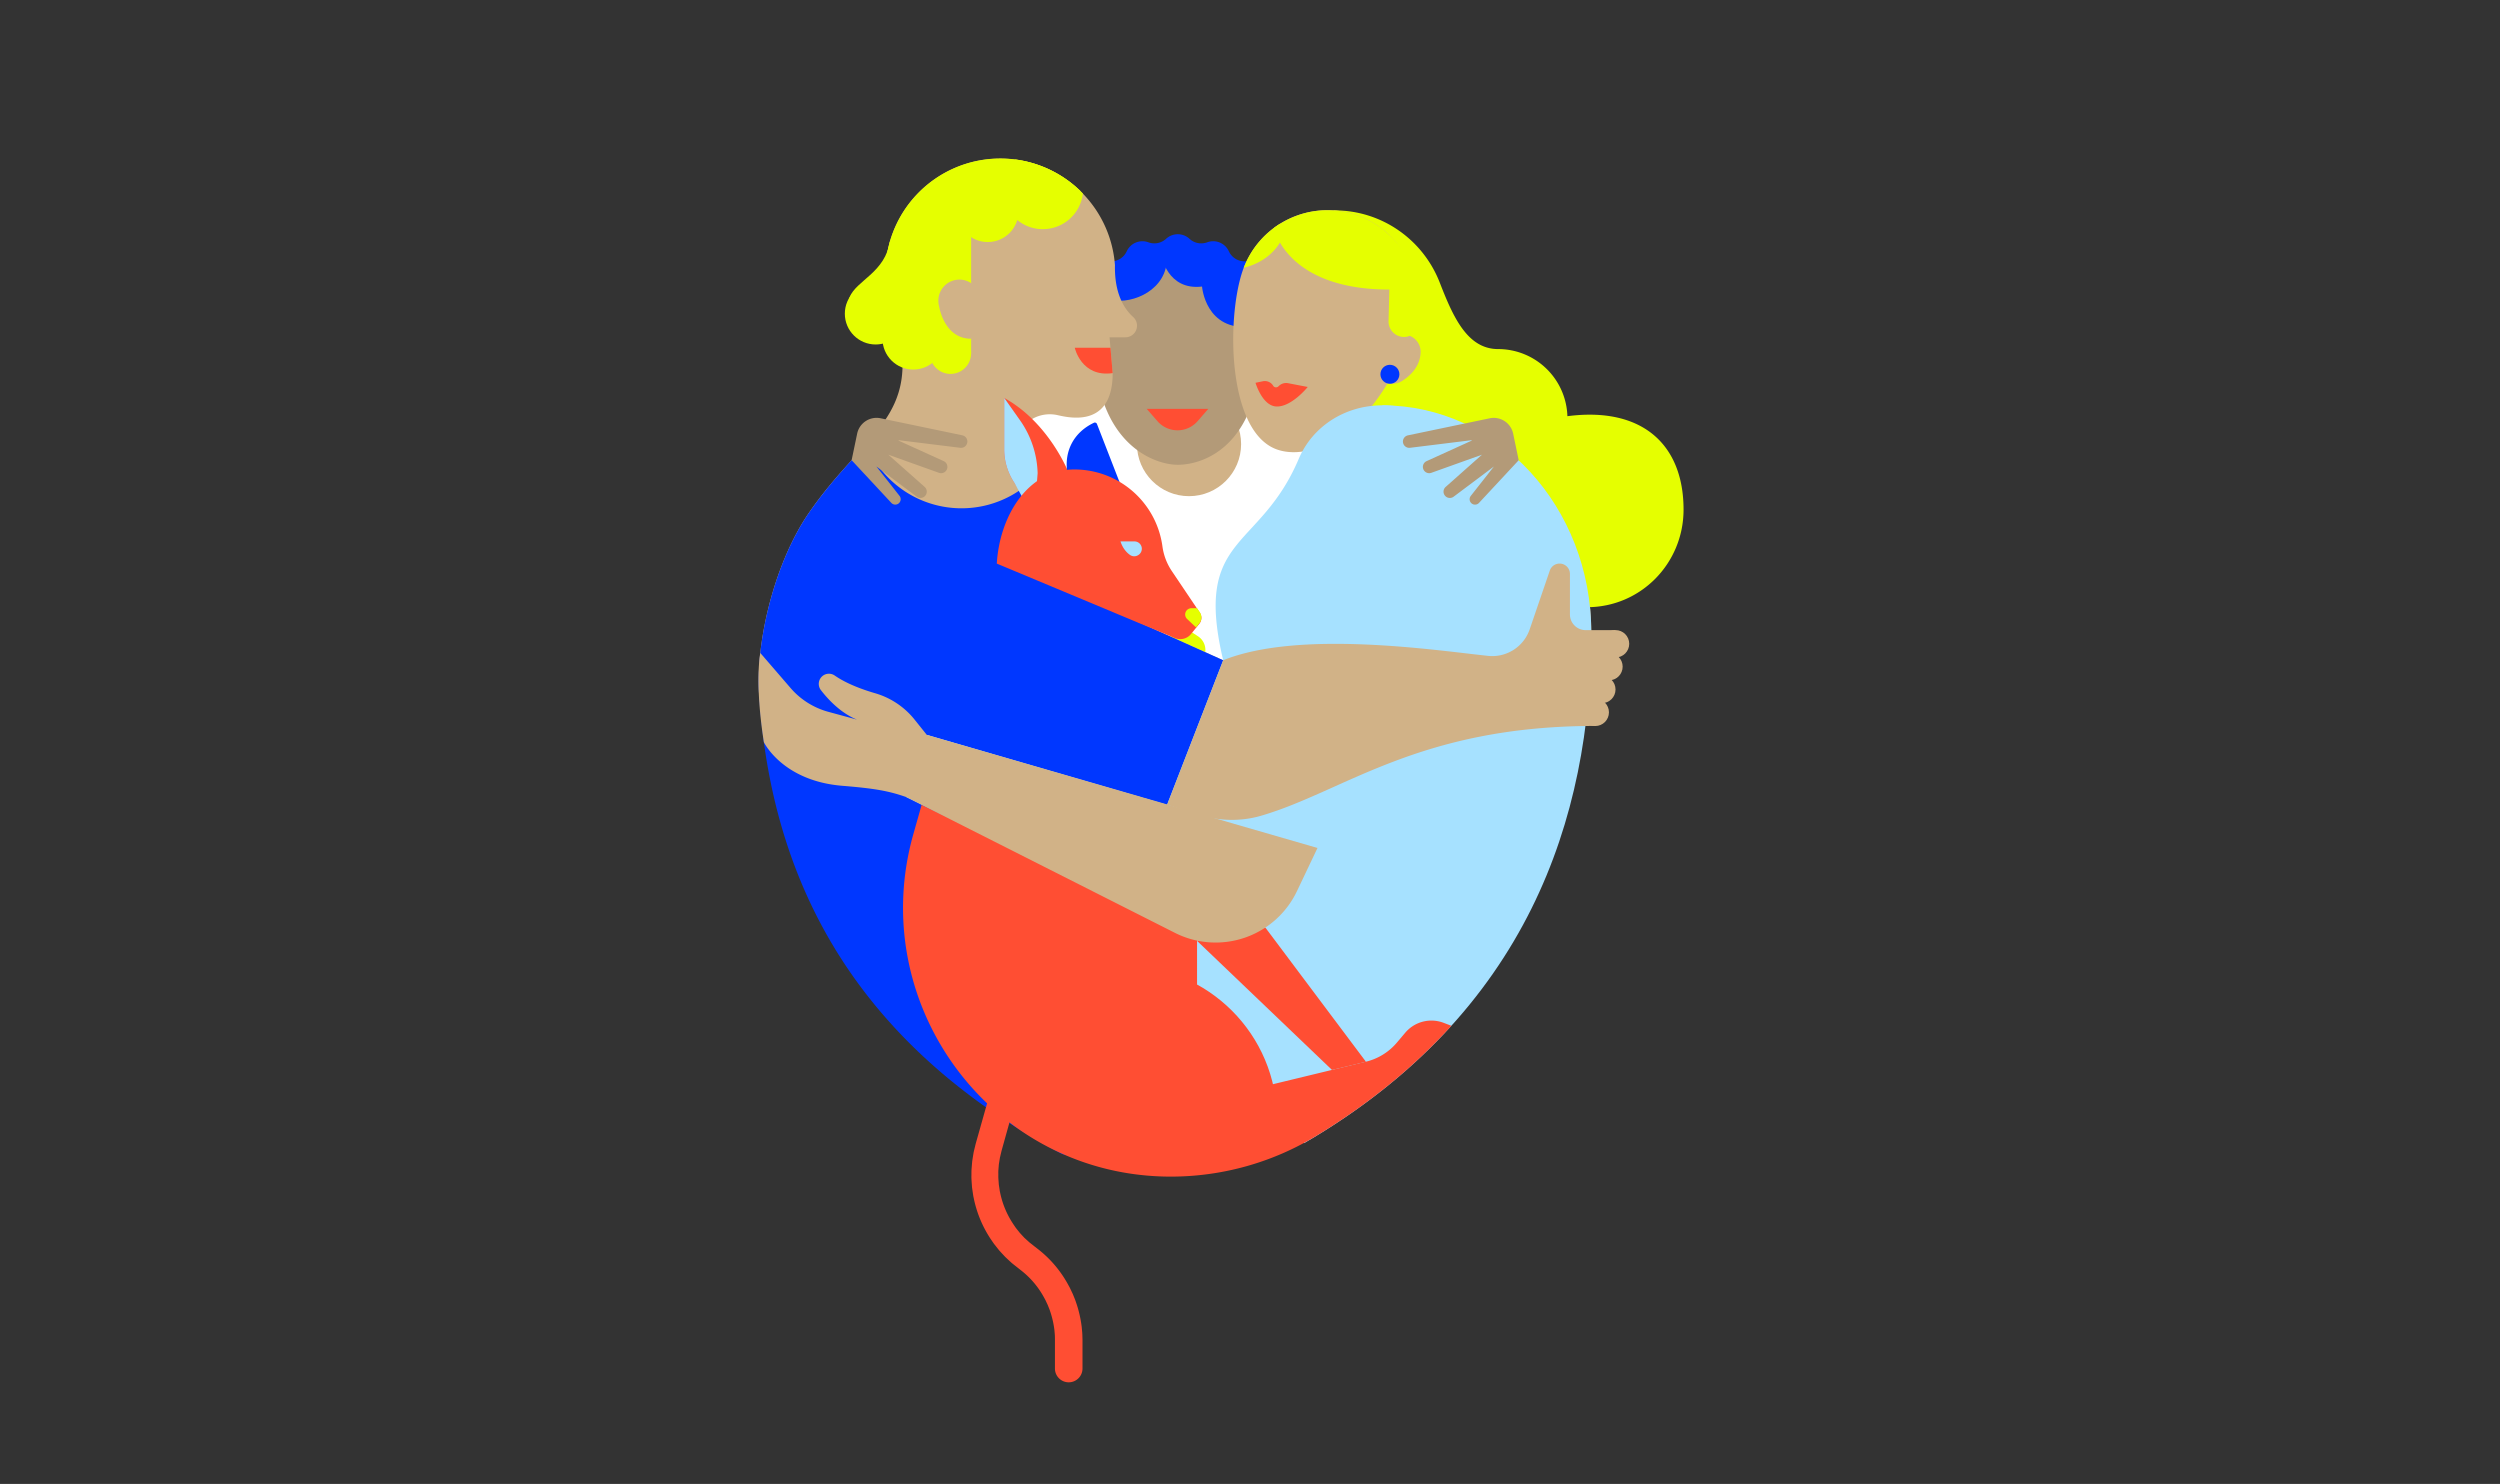 <?xml version="1.0" encoding="UTF-8"?> <svg xmlns="http://www.w3.org/2000/svg" viewBox="0 0 3084.93 1831.16"><rect x="0" y="0" width="3084.93" height="1831.16" fill="#333333" stroke="none"/><defs><style>.cls-1{fill:#0037ff;}.cls-2{fill:#fff;}.cls-3{fill:#d1b287;}.cls-4{fill:#b39a78;}.cls-5{fill:#e5ff00;}.cls-6{fill:#ff4e33;}.cls-7{fill:#a6e1ff;}.cls-8{fill:none;}</style></defs><g id="Cor_02" data-name="Cor 02"><path class="cls-1" d="M1583.3,439l0,0a21.32,21.32,0,0,0-4.33,21.83h0a21.32,21.32,0,0,1-11.08,26.74h0a21.3,21.3,0,0,0-12.38,18.51v0A21.33,21.33,0,0,1,1535,526.6h0a21.3,21.3,0,0,0-18.5,12.38h0a21.32,21.32,0,0,1-26.74,11.08h0a21.32,21.32,0,0,0-21.83,4.33l0,0a21.31,21.31,0,0,1-28.9,0l0,0a21.32,21.32,0,0,0-21.83-4.33h0A21.32,21.32,0,0,1,1390.34,539h0a21.3,21.3,0,0,0-18.5-12.38h0a21.33,21.33,0,0,1-20.45-20.45v0A21.3,21.3,0,0,0,1339,487.61h0a21.32,21.32,0,0,1-11.08-26.74h0a21.32,21.32,0,0,0-4.33-21.83l0,0a21.31,21.31,0,0,1,0-28.9l0,0a21.32,21.32,0,0,0,4.33-21.83h0A21.32,21.32,0,0,1,1339,361.47h0a21.3,21.3,0,0,0,12.38-18.5v0a21.34,21.34,0,0,1,20.45-20.45h0a21.3,21.3,0,0,0,18.5-12.38h0A21.32,21.32,0,0,1,1417.08,299h0a21.32,21.32,0,0,0,21.83-4.33l0,0a21.33,21.33,0,0,1,28.9,0l0,0a21.32,21.32,0,0,0,21.83,4.33h0a21.32,21.32,0,0,1,26.74,11.08h0a21.3,21.3,0,0,0,18.5,12.38h0a21.32,21.32,0,0,1,20.45,20.44v0a21.3,21.3,0,0,0,12.38,18.5h0a21.32,21.32,0,0,1,11.08,26.74h0a21.32,21.32,0,0,0,4.33,21.83l0,0A21.31,21.31,0,0,1,1583.3,439Z"></path><rect class="cls-2" x="1207.1" y="401.68" width="466.04" height="466.04"></rect><circle class="cls-3" cx="1467.22" cy="547.99" r="64.27"></circle><path class="cls-4" d="M1453.23,319a102.7,102.7,0,0,0-102.71,102.71c0,124.78,72.73,151.81,102.71,151.81,35.55,0,102.71-27,102.71-151.81A102.7,102.7,0,0,0,1453.23,319Z"></path><path class="cls-1" d="M1433,314.92s7.12,43.82,50.29,38.68c0,0,4.08,55.64,61.09,49.49l9.51-46.15L1522,328.06l-67.51-27.2Z"></path><path class="cls-1" d="M1371.38,370.4c27.43,5,68.74-13,68.74-52.45V306.49l-68.74,28.8Z"></path><path class="cls-3" d="M1705.94,500.17l-172.15,560.7L1512,815.92l-207.5-93.58-33.24-98.83-16.63-57.35c-6.6-22.78,6.27-47.11,29.15-53.39a43.94,43.94,0,0,1,19.23-.91c9.19,1.59,70,20.89,70-51.45l-3.84-44.19h19.51a14.38,14.38,0,0,0,13.45-9.3h0a14.41,14.41,0,0,0-3.86-15.77c-16-14.43-23-37.12-22.45-63.66l0-.24a141.84,141.84,0,0,0-283.27,13.39c.49,20.42,8.33,38.49,13.31,56.88,32,118-39.48,136-108,235.8C957.43,692.2,932.07,788.4,936.74,858c16.72,249.51,1026.86,191.6,1026.86-77.61C1963.6,625.63,1848.24,500.17,1705.94,500.17Z"></path><path class="cls-5" d="M1466.66,777.56l11.58,7.56a20.15,20.15,0,0,1,9,19.62h0l-42.92-19.15,22.38-8"></path><path class="cls-1" d="M1533.79,1060.87,1512,815.92l-207.5-93.58-33.24-98.83-6.69-23.09A127.08,127.08,0,0,1,1068.78,548c-20.6,23.44-45.95,49-70.93,85.33C957.43,692.2,932.07,788.4,936.74,858c14.45,215.61,106.48,422.63,372.69,565.47,10.89,5.84,138.86,14.46,138.86,14.46,36.29-13.61,74.71,8.48,106.39-7.14C1625.6,1227.87,1765,830.42,1765,830.42L1627.4,756Z"></path><path class="cls-5" d="M1934.13,513.57a85.55,85.55,0,0,0-85.5-82.82c-38.28,0-55.79-40.43-72-82-20.85-53.55-72.05-89.11-129.52-89.11h-1.45l-37.46,271v63.78S1656,605.51,1709,617.91c62.62,14.66,118.91,48.12,163.38,94.59a118.74,118.74,0,0,0,86,36.76c66.2,0,119.07-54,119.08-120.37C2077.5,548,2025.85,501.61,1934.13,513.57Z"></path><path class="cls-1" d="M1561.28,458.15l9-1.87a12.11,12.11,0,0,1,12.54,5.06h0a4.14,4.14,0,0,0,6.62,1.34l.67-.63a12.83,12.83,0,0,1,11.18-3.41l24.44,4.66s-20.61,25.56-39.38,24.05C1569.4,486,1561.28,458.15,1561.28,458.15Z"></path><path class="cls-3" d="M1672.75,265A110.57,110.57,0,0,0,1533,335.22c-19.76,59.64-18.17,199.25,43.68,219.74,46.29,15.34,125.2-26.3,166.25-150.19A110.58,110.58,0,0,0,1672.75,265Z"></path><path class="cls-6" d="M1549.27,472.34l9-1.86a12.09,12.09,0,0,1,12.53,5.06h0a4.15,4.15,0,0,0,6.62,1.34l.68-.64a12.88,12.88,0,0,1,11.18-3.41l24.43,4.67s-20.6,25.55-39.37,24.05C1557.39,500.18,1549.27,472.34,1549.27,472.34Z"></path><path class="cls-3" d="M1753,434.88a21.13,21.13,0,1,0-42.24-1.57l-1.44,38.84,2.84.7a23.54,23.54,0,0,0,18.53-3.08C1738.32,464.77,1752.24,453.9,1753,434.88Z"></path><path class="cls-5" d="M1705.4,282.33a110,110,0,0,0-11.21-7.57l-.23-.14q-1.87-1.1-3.81-2.13l-.32-.17q-3.82-2-7.85-3.77l-.62-.27c-1.27-.53-2.55-1-3.85-1.55l-.71-.26c-1.33-.5-2.68-1-4-1.44h0l0,0c-1-.33-2-.64-3-.95l-1-.28c-.7-.21-1.41-.41-2.12-.6l-1.11-.29-2.09-.52-1-.24-2.51-.54-.59-.12c-1-.21-2.06-.39-3.1-.57l-.79-.12c-.78-.13-1.56-.24-2.33-.35l-1-.14-2.15-.25-1-.11c-.8-.08-1.59-.15-2.39-.21l-.71-.06c-1-.07-2.1-.13-3.15-.17h-.3c-.93,0-1.87-.06-2.81-.08h-.84c-.77,0-1.54,0-2.31,0h-.89l-2.43.09-.67,0c-2.1.11-4.19.27-6.27.5l-.51.06c-.86.1-1.73.21-2.59.33l-.68.09-2.53.4-.55.09c-3.12.54-6.21,1.22-9.26,2l-.42.12c-.89.23-1.78.48-2.67.74l-.4.12c-3.06.92-6.09,2-9.06,3.14l-.11.05c-1,.37-1.89.76-2.82,1.16l-.24.1a112.26,112.26,0,0,0-11.5,5.77l-.1.06a112.82,112.82,0,0,0-10.85,7.15h0s14.69,75.91,142.47,75.91l-1,38.9a19.12,19.12,0,0,0,26.33,18.18c6.29-5.75,8.92-17,9-17.18C1760.69,353.08,1740.17,309.08,1705.4,282.33Z"></path><path class="cls-5" d="M1534.73,330.4c13-3.08,40.58-13.28,51.43-45.47l-6.43-8.92A110.06,110.06,0,0,0,1534.73,330.4Z"></path><circle class="cls-1" cx="1715.1" cy="461.86" r="11.7"></circle><path class="cls-7" d="M1797.5,636.94c27.13-64.66-20-136.34-90.11-136.76h-2.28c-44.59.16-85.12,25.12-102.56,66.16-48.59,114.35-130.06,93-93.17,248.41l-69.26,178.39-296.48-86.32-25.1,76.86,341.17,166.15A107.09,107.09,0,0,0,1605.35,1095Z"></path><line class="cls-8" x1="1417.83" y1="773.46" x2="1200.23" y2="675.92"></line><path class="cls-6" d="M1318.13,582.14s-24.11-61-79-91.1v63.42a74.46,74.46,0,0,0,12.71,41.62l6,8.87Z"></path><path class="cls-7" d="M1251.89,596.09l9.7,17.68,17.83-17,1-12.83h0a118.86,118.86,0,0,0-21.75-65.35L1239.18,491v63.42A74.51,74.51,0,0,0,1251.89,596.09Z"></path><path class="cls-1" d="M1385.17,604.43l-62.93-17s-5.43-6.05-5.5-6.65c-3-24.1,7.92-47.12,33.13-59.09a2.76,2.76,0,0,1,3.75,1.49Z"></path><path class="cls-7" d="M1609.34,1410.58c275.1-160.2,354.26-400.59,354.26-630.19,0-154.76-115.36-280.22-257.66-280.22l-172.15,560.7-9.25-103.93-92.76,234.63Z"></path><path class="cls-3" d="M1993.51,777.56h-36.89a19.36,19.36,0,0,1-19.36-19.36v-50a12.77,12.77,0,0,0-12.77-12.77h0a12.77,12.77,0,0,0-12.08,8.63l-24.81,72.52a48.82,48.82,0,0,1-51.34,32.75c-65.88-7-232.68-32.36-326.88,5.36h0l-69.26,178.39,41,12.94c24.39,7.17,50.4,7.74,74.81.64,102.56-29.84,194.57-110.87,412.59-110.87C1968.49,895.84,1993.45,775,1993.51,777.56Z"></path><circle class="cls-3" cx="1993.51" cy="794.43" r="16.91"></circle><circle class="cls-3" cx="1985.4" cy="822.62" r="16.91"></circle><circle class="cls-3" cx="1976.6" cy="850.8" r="16.91"></circle><circle class="cls-3" cx="1968.49" cy="878.99" r="16.91"></circle><path class="cls-6" d="M1385.86,1191.57c104.92,0,190,85,190,190"></path><path class="cls-6" d="M1791,1265.8l-9.67-3.68a42.27,42.27,0,0,0-47.35,12.29l-10.15,12a72.16,72.16,0,0,1-38.29,23.69L1549.62,1343l4.81-26.72-77.3-43.69V1156.51L1137.27,993.13l-10.22,36.14c-58.63,207.28,92.39,416.26,307.72,422.49q5,.15,10,.15h0a345.47,345.47,0,0,0,179.73-50.39C1691.53,1360.71,1746.39,1315,1791,1265.8Z"></path><polygon class="cls-6" points="1561.41 1144.61 1685.49 1310.14 1643.64 1320.26 1476.79 1160.66 1561.41 1144.61"></polygon><path class="cls-3" d="M1143.64,906.81l482.1,139.56-25.32,53.27a111.15,111.15,0,0,1-150.52,51.5L1118.54,983.67Z"></path><path class="cls-3" d="M1143.64,906.81l-15.16-18.95a96.84,96.84,0,0,0-48.62-32.44c-15.78-4.59-35.21-11.71-49.9-21.87a12.52,12.52,0,0,0-16.34,1.9h0a12.54,12.54,0,0,0-.7,16.07c8.13,10.61,24,28.23,44.61,36.5L1022,878.33A94,94,0,0,1,975.55,849L938.19,805.7s-7.25,35.13,4.38,110.07c0,0,22.82,47.86,96.88,53.89,41.34,3.36,58,6.6,79.09,14l45.1-17.74Z"></path><path class="cls-5" d="M1198.36,289l134.74-53.39a141.83,141.83,0,0,0-240.55,105c.49,20.42,8.33,38.49,13.3,56.87,1.06,3.91,2,7.69,2.83,11.38L1198.36,436Z"></path><circle class="cls-5" cx="1080.52" cy="387.07" r="38.02"></circle><circle class="cls-5" cx="1126.97" cy="418" r="38.02"></circle><circle class="cls-5" cx="1218.83" cy="260.66" r="38.02"></circle><path class="cls-5" d="M1286.87,282.76a49.66,49.66,0,0,0,49.33-44A141.78,141.78,0,0,0,1253,196.8a49.64,49.64,0,0,0,33.86,86Z"></path><path class="cls-5" d="M1048.25,367c8.58-21.5,44.26-30.17,50.14-70.42l17.13,26.88-6.63,63.63S1042.33,381.81,1048.25,367Z"></path><circle class="cls-5" cx="1172.9" cy="435.96" r="25.44"></circle><path class="cls-3" d="M1208.36,379.87a26,26,0,1,0-50.45-8.73,26.31,26.31,0,0,0,.9,6.8c2.37,13,11.92,40.06,39.55,40.06l16.86-36.94Z"></path><path class="cls-4" d="M1731.34,546.43a7.79,7.79,0,0,0,8.58,6.14l75.82-9.37.46.44L1760.42,569a7.79,7.79,0,0,0,5.85,14.43l62.4-22.33-44.79,39.77a7.79,7.79,0,0,0,9.84,12.06l49.71-37.28-28.52,36.27a6.68,6.68,0,0,0,1.12,9.36h0a6.67,6.67,0,0,0,9-.7l49-52.69-6.82-32.72a24.48,24.48,0,0,0-29-19l-19.46,4.06-22.11,4.61-59.3,12.37A7.78,7.78,0,0,0,1731.34,546.43Z"></path><path class="cls-4" d="M1193.53,546.43a7.79,7.79,0,0,1-8.58,6.14l-75.82-9.37-.47.44L1164.45,569a7.79,7.79,0,0,1-5.85,14.43l-62.4-22.33L1141,600.84a7.79,7.79,0,0,1-9.84,12.06l-49.72-37.28L1110,611.89a6.68,6.68,0,0,1-1.12,9.36h0a6.68,6.68,0,0,1-9-.7l-49-52.69,6.82-32.72a24.48,24.48,0,0,1,29-19l19.46,4.06,22.1,4.61,59.3,12.37A7.78,7.78,0,0,1,1193.53,546.43Z"></path><path class="cls-6" d="M1453,504.52h-38l13.32,15.25a32.82,32.82,0,0,0,49.43,0L1491,504.52Z"></path><path class="cls-6" d="M1373,460.41l-2.72-31.35H1326.2S1334.19,466,1373,460.41Z"></path><path class="cls-6" d="M1259.7,1334.64l-13.28,47.63-6.64,23.82-3.32,11.91-.41,1.48-.21.75-.15.65-.62,2.62-1.23,5.23L1233,1434l-.42,2.65c-.1.89-.15,1.79-.22,2.68l-.43,5.35c-.08,1.79,0,3.58,0,5.37-.15,3.58.32,7.14.51,10.71a24,24,0,0,0,.33,2.67l.4,2.65c.3,1.76.43,3.56.9,5.29a109.13,109.13,0,0,0,16.43,39.36c1,1.47,2,3,3,4.42l3.34,4.19c.56.69,1.09,1.42,1.68,2.09l1.83,2,3.64,3.93,4,3.63,2,1.83c.66.6,1.4,1.11,2.09,1.68l4.2,3.33,5.32,4.13a140.66,140.66,0,0,1,36,42.44l1.68,3.07.83,1.54.76,1.58c1,2.11,2,4.21,3,6.34l2.63,6.5c.85,2.17,1.53,4.41,2.3,6.62a148.39,148.39,0,0,1,6,27.34l.64,7c.19,2.33.19,4.67.28,7l.05,1.75,0,.87v10l0,24.73a17,17,0,1,1-34,0v0l0-24.73v-10.72l0-1.34c-.07-1.78,0-3.57-.19-5.35l-.46-5.33a115.42,115.42,0,0,0-4.52-20.89c-.59-1.69-1.08-3.41-1.74-5.07l-2-5-2.27-4.86-.57-1.21-.64-1.18-1.28-2.35a106.78,106.78,0,0,0-27.45-32.55l-9.91-7.83c-.9-.74-1.84-1.43-2.7-2.22l-2.57-2.37-5.12-4.78-4.76-5.14-2.36-2.58c-.77-.88-1.47-1.81-2.2-2.72l-4.34-5.5c-1.39-1.87-2.64-3.84-4-5.77a142.39,142.39,0,0,1-21.24-51.37c-.57-2.26-.79-4.59-1.16-6.89l-.5-3.46c-.16-1.16-.36-2.31-.41-3.47-.29-4.66-.8-9.3-.64-14,0-2.33,0-4.66.11-7l.56-7c.11-1.16.19-2.33.32-3.48l.54-3.45,1.12-6.91c.5-2.27,1.07-4.53,1.61-6.79l.82-3.4.21-.85.21-.74.42-1.49,3.36-11.9,6.71-23.79,13.44-47.59a16.38,16.38,0,0,1,31.54,8.85Z"></path><path class="cls-6" d="M1480.53,756l-34.41-51.13a71.87,71.87,0,0,1-11.7-30.57,109.66,109.66,0,0,0-108.67-95c-58.37,0-92.36,58.64-95.73,116.16l219.62,91.79a17,17,0,0,0,19.94-4.79l10.3-12.59A11.62,11.62,0,0,0,1480.53,756Z"></path><path class="cls-7" d="M1382.65,668.09h17.25a9.08,9.08,0,0,1,8.84,7h0a9.08,9.08,0,0,1-4.25,9.93l-.3.18a9.09,9.09,0,0,1-9.86-.44C1390.47,682,1385.52,676.93,1382.65,668.09Z"></path><path class="cls-5" d="M1462.47,758.22h0a7.7,7.7,0,0,0,2.42,5.61l11,10.38,3.89-4.76a11.88,11.88,0,0,0,.66-14.16l-3.2-4.76h-7.12A7.69,7.69,0,0,0,1462.47,758.22Z"></path></g></svg> 